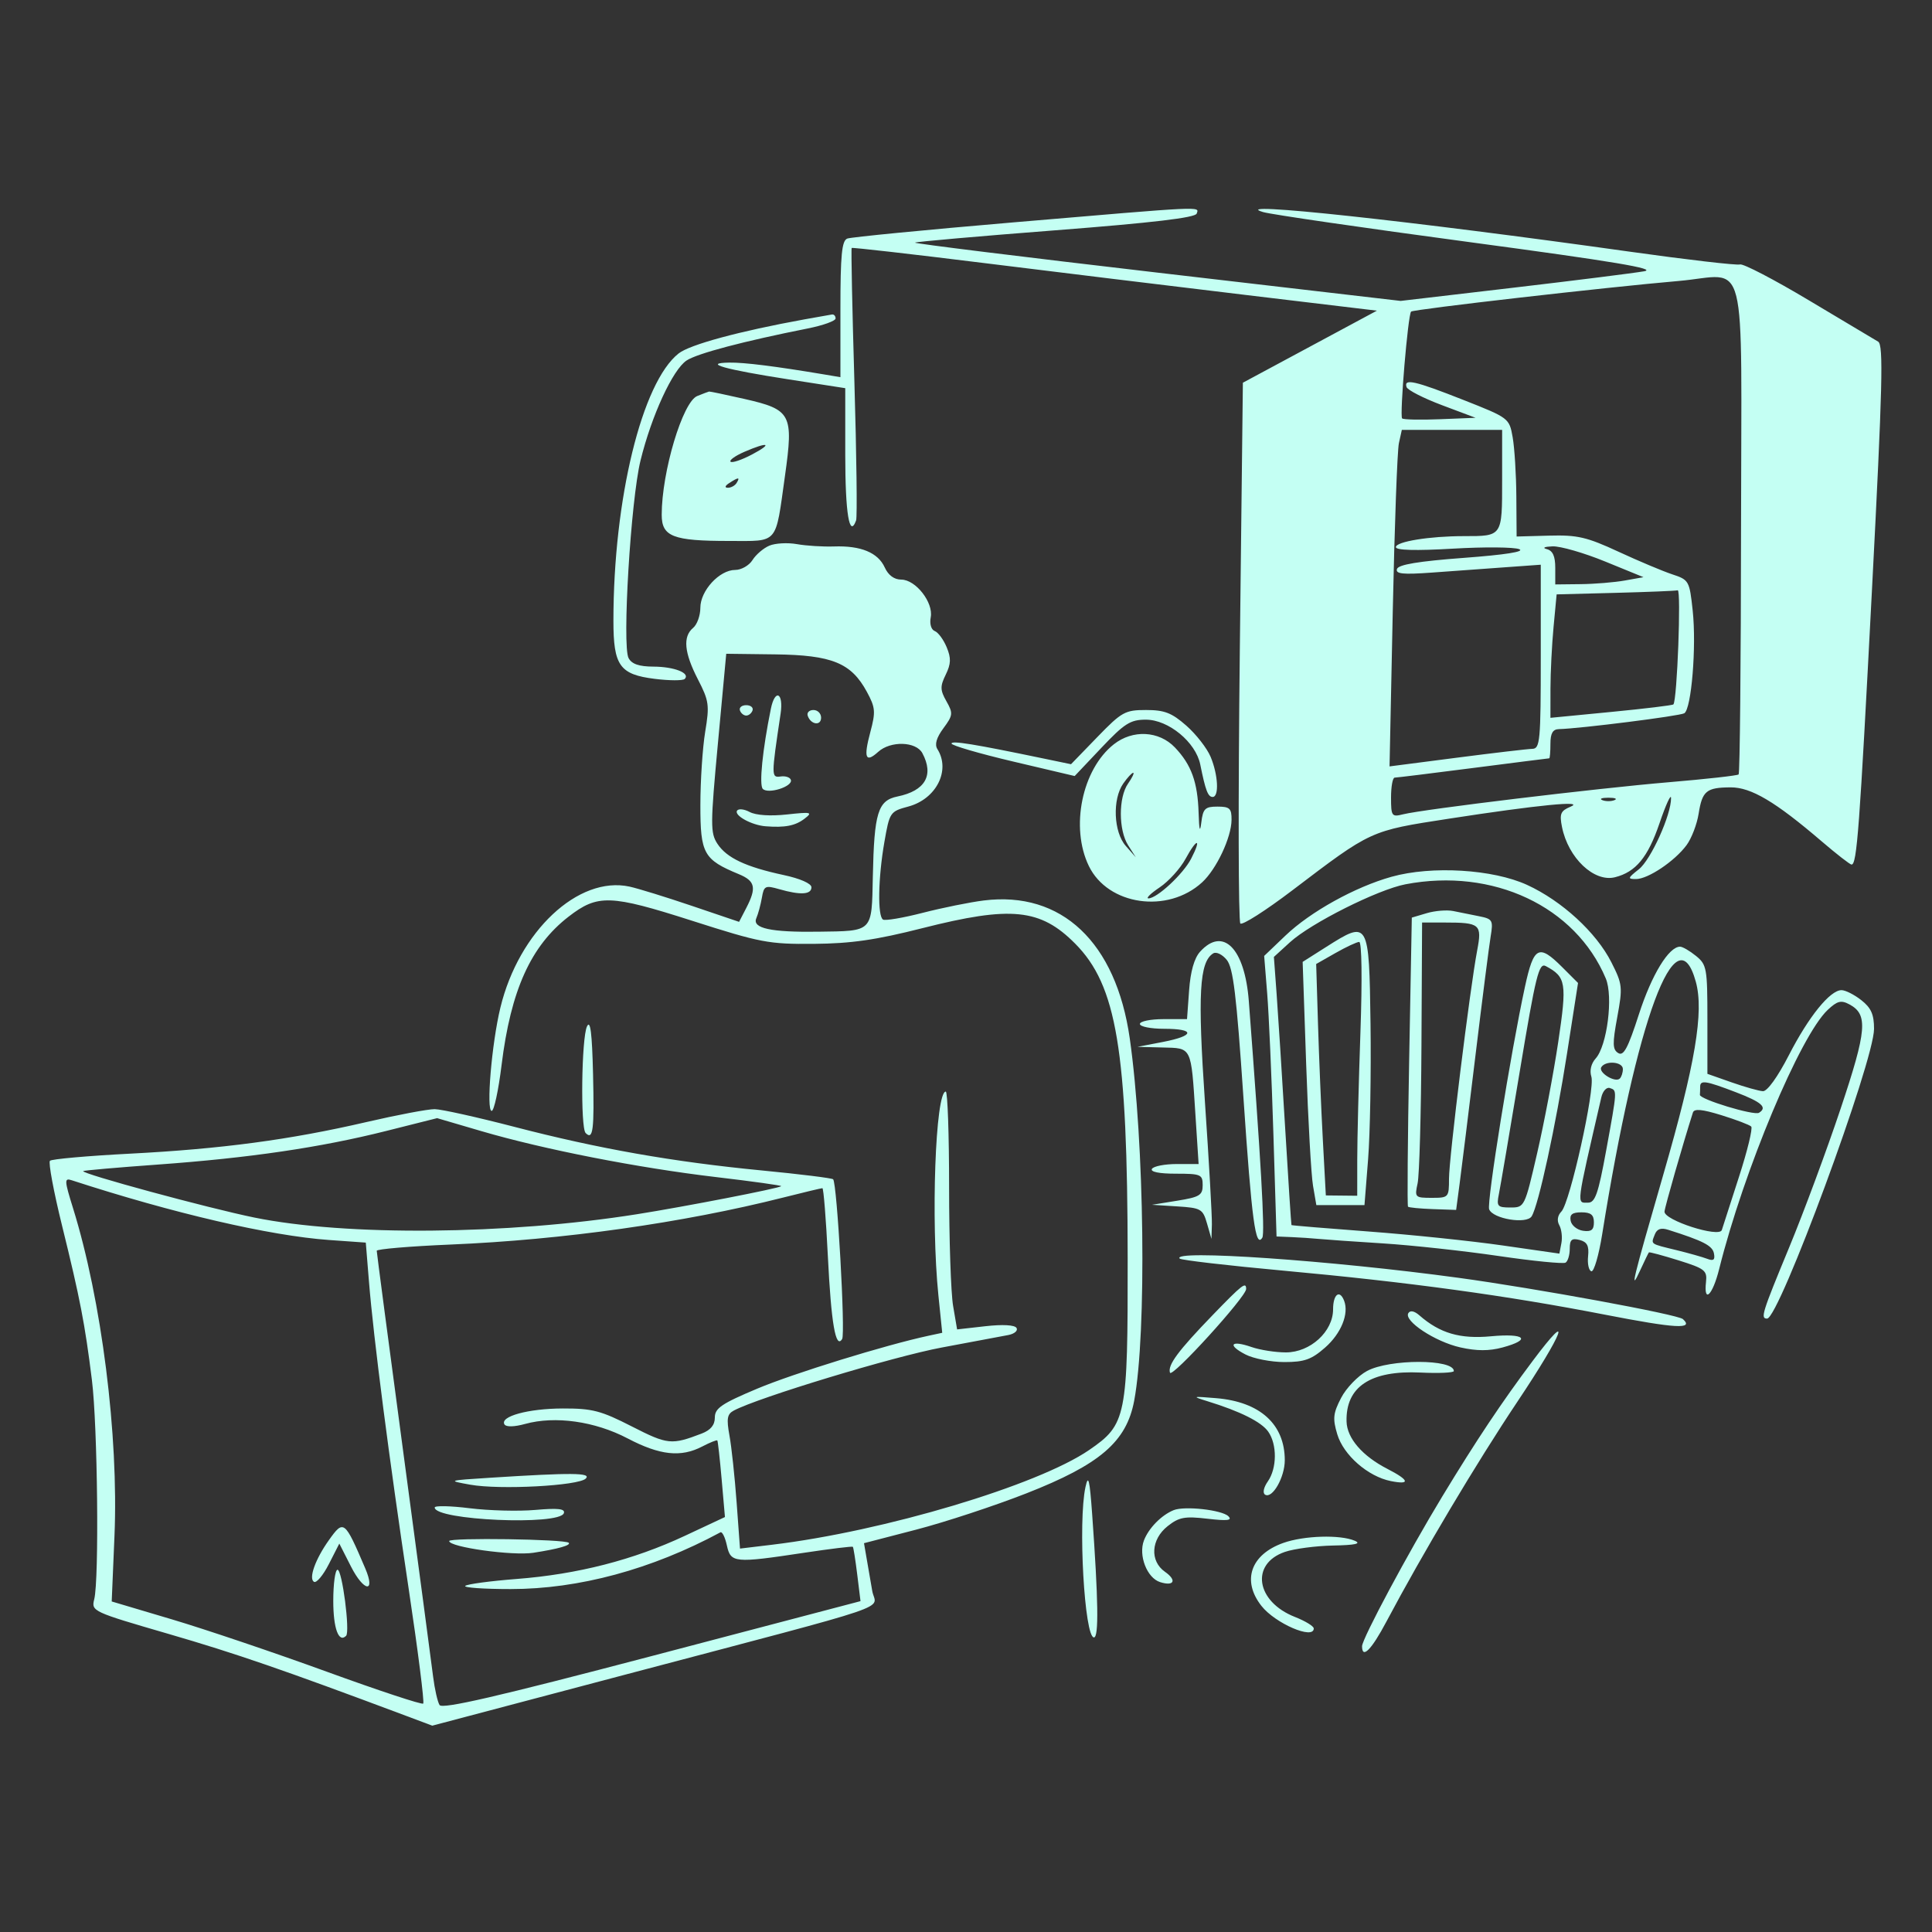 <svg width="200" height="200" viewBox="0 0 200 200" fill="none" xmlns="http://www.w3.org/2000/svg">
<rect x="0" y="0" width="200" height="200" fill="#333333" stroke="none"/>
<g id="Traced Image">
<path id="Vector" fill-rule="evenodd" clip-rule="evenodd" d="M104.835 23.026C95.805 23.795 88.1 24.547 87.71 24.697C87.144 24.914 87 26.392 87 32.007V39.046L85.375 38.772C80.264 37.914 77.049 37.511 75.5 37.536C72.669 37.581 74.998 38.241 81.625 39.271L87.5 40.184V47.063C87.5 53.146 87.931 55.759 88.624 53.872C88.749 53.53 88.669 47.072 88.447 39.522C88.223 31.971 88.097 25.737 88.165 25.669C88.233 25.601 94.355 26.299 101.769 27.219C109.184 28.139 121.39 29.628 128.893 30.526L142.536 32.16L135.599 35.889L128.662 39.618L128.344 67.423C128.17 82.715 128.195 95.395 128.4 95.6C128.605 95.805 131.017 94.267 133.761 92.183C141.994 85.929 141.809 86.014 149.96 84.755C159.224 83.324 164.198 82.836 162.564 83.518C161.553 83.94 161.425 84.249 161.696 85.606C162.339 88.817 165.015 91.356 167.183 90.812C169.337 90.271 170.588 88.755 171.79 85.228C172.441 83.315 172.98 82.136 172.987 82.606C173.013 84.332 170.901 89.006 169.651 89.989C168.493 90.9 168.464 91 169.359 91C170.605 91 173.362 89.151 174.592 87.489C175.106 86.795 175.668 85.332 175.841 84.239C176.215 81.872 176.645 81.518 179.16 81.508C181.273 81.499 183.781 82.987 188.568 87.087C190.118 88.414 191.514 89.5 191.67 89.5C192.228 89.5 192.492 85.939 193.788 61.007C194.882 39.95 194.987 35.698 194.425 35.367C194.054 35.149 190.817 33.217 187.232 31.075C183.647 28.932 180.448 27.268 180.123 27.376C179.798 27.484 174.631 26.884 168.641 26.043C145.998 22.861 126.869 20.797 130.75 21.953C131.575 22.199 141.22 23.602 152.184 25.072C167.068 27.068 171.627 27.831 170.184 28.085C169.12 28.272 163.018 29.038 156.622 29.788L144.994 31.151L119.774 28.216C105.902 26.602 94.626 25.207 94.716 25.117C94.807 25.027 101.36 24.451 109.278 23.838C119.335 23.059 123.738 22.538 123.88 22.111C124.133 21.353 124.942 21.314 104.835 23.026ZM173.75 29.089C166.319 29.728 146.316 32.018 146.076 32.257C145.751 32.583 144.873 43.039 145.147 43.314C145.275 43.442 147.038 43.48 149.065 43.398L152.75 43.25L149.273 41.943C147.36 41.224 145.71 40.38 145.606 40.068C145.301 39.154 146.46 39.416 151.494 41.403C156.204 43.261 156.24 43.288 156.59 45.262C156.784 46.356 156.956 49.116 156.971 51.395L157 55.54L160.375 55.448C163.293 55.368 164.264 55.593 167.543 57.112C169.629 58.078 172.135 59.132 173.112 59.455C174.841 60.025 174.897 60.125 175.229 63.224C175.626 66.934 175.098 73.381 174.359 73.837C173.905 74.118 163.579 75.423 161.375 75.478C160.741 75.494 160.5 75.913 160.5 77C160.5 77.825 160.444 78.501 160.375 78.501C160.307 78.501 156.763 78.951 152.5 79.5C148.238 80.05 144.582 80.499 144.375 80.5C144.169 80.5 144 81.425 144 82.554C144 84.491 144.071 84.591 145.239 84.298C147.325 83.774 165.333 81.6 172.75 80.976C176.6 80.652 179.855 80.289 179.982 80.17C180.11 80.05 180.222 68.571 180.232 54.66C180.253 25.334 181.046 28.462 173.75 29.089ZM83.25 33.066C76.514 34.291 71.418 35.671 70.255 36.586C66.452 39.577 63.502 51.666 63.501 64.264C63.5 68.911 64.147 69.822 67.776 70.275C69.299 70.465 70.698 70.469 70.883 70.284C71.487 69.68 69.8 69.016 67.642 69.008C66.151 69.002 65.399 68.744 65.07 68.125C64.388 66.846 65.3 51.768 66.305 47.675C67.449 43.018 69.645 38.256 71.082 37.314C72.194 36.586 76.965 35.326 83.625 34.001C85.206 33.687 86.5 33.22 86.5 32.965C86.5 32.709 86.331 32.525 86.125 32.556C85.919 32.587 84.625 32.817 83.25 33.066ZM72.177 40.997C70.668 41.605 68.5 48.853 68.5 53.287C68.5 55.551 69.656 56 75.479 56C80.648 56 80.249 56.466 81.259 49.268C82.159 42.856 81.919 42.403 77.043 41.294C75.124 40.858 73.484 40.515 73.401 40.532C73.318 40.549 72.767 40.758 72.177 40.997ZM144.814 45.875C144.647 46.632 144.361 54.47 144.178 63.294L143.845 79.338L150.798 78.439C154.622 77.944 158.144 77.531 158.625 77.52C159.427 77.502 159.5 76.706 159.5 67.979V58.459L155.75 58.729C153.688 58.878 150.29 59.124 148.2 59.276C145.213 59.492 144.446 59.412 144.615 58.901C144.765 58.445 146.835 58.101 151.54 57.75C155.804 57.433 157.894 57.105 157.272 56.851C156.733 56.632 153.64 56.607 150.397 56.797C146.548 57.022 144.5 56.967 144.5 56.639C144.5 56.066 147.993 55.5 151.529 55.5C155.543 55.5 155.5 55.562 155.5 49.697V44.5H150.309H145.117L144.814 45.875ZM77.049 46.777C76.114 47.183 75.474 47.641 75.627 47.794C75.781 47.947 76.77 47.616 77.828 47.058C80.058 45.882 79.541 45.696 77.049 46.777ZM75.5 50C75.049 50.291 74.987 50.488 75.346 50.493C75.673 50.497 76.08 50.275 76.25 50C76.633 49.379 76.46 49.379 75.5 50ZM79.644 56.486C79.035 56.743 78.249 57.415 77.898 57.977C77.547 58.54 76.741 59 76.107 59C74.475 59 72.5 61.144 72.5 62.916C72.5 63.72 72.162 64.658 71.75 65C70.668 65.899 70.824 67.567 72.249 70.329C73.396 72.551 73.458 72.997 73.002 75.75C72.73 77.4 72.504 80.815 72.503 83.339C72.499 88.377 72.837 88.983 76.48 90.492C78.184 91.198 78.338 91.895 77.255 93.99L76.51 95.43L71.63 93.777C68.946 92.867 66.037 91.969 65.167 91.781C59.87 90.637 53.719 96.399 51.801 104.303C50.901 108.008 50.312 115 50.899 115C51.142 115 51.602 112.868 51.922 110.261C52.875 102.506 54.95 97.912 58.868 94.885C61.877 92.561 63.172 92.604 71.644 95.316C78.742 97.588 79.584 97.747 84.25 97.708C88.114 97.675 90.668 97.306 95.487 96.083C104.67 93.753 107.703 94.06 111.299 97.683C115.601 102.016 116.715 108.687 116.736 130.25C116.752 146.72 116.604 147.459 112.75 150.103C107.4 153.773 91.517 158.519 79.927 159.91L76.605 160.309L76.255 155.53C76.062 152.901 75.73 149.787 75.514 148.61C75.194 146.857 75.275 146.388 75.96 146.022C78.47 144.678 92.547 140.412 97.5 139.493C100.663 138.907 103.766 138.324 104.396 138.199C105.026 138.073 105.401 137.743 105.229 137.466C105.037 137.155 103.79 137.088 101.998 137.29L99.079 137.62L98.665 135.185C98.436 133.846 98.25 128.306 98.25 122.875C98.25 117.444 98.095 113 97.906 113C96.834 113.001 96.352 126.357 97.144 134.111L97.539 137.971L96.144 138.27C91.682 139.227 82.141 142.174 78.375 143.759C74.694 145.308 74 145.781 74 146.74C74 147.521 73.569 148.044 72.625 148.406C69.515 149.598 69.113 149.557 65.416 147.669C62.203 146.027 61.318 145.797 58.25 145.805C54.683 145.814 51.712 146.629 52.224 147.458C52.395 147.734 53.245 147.714 54.359 147.406C57.469 146.548 61.581 147.128 64.971 148.904C68.314 150.657 70.487 150.892 72.7 149.738C73.496 149.323 74.198 149.043 74.257 149.116C74.317 149.19 74.519 151.004 74.706 153.147L75.046 157.044L70.898 158.987C65.57 161.483 59.791 162.966 53.499 163.453C50.745 163.667 48.344 163.99 48.163 164.171C47.981 164.352 50.092 164.5 52.852 164.5C59.92 164.5 67.466 162.46 74.579 158.625C74.76 158.527 75.06 159.134 75.244 159.974C75.644 161.797 76.008 161.832 83.208 160.747C85.935 160.336 88.219 160.056 88.285 160.125C88.35 160.194 88.555 161.488 88.741 163L89.079 165.75L67.478 171.43C51.471 175.638 45.779 176.952 45.502 176.503C45.295 176.17 44.997 174.851 44.837 173.574C44.678 172.296 43.3 161.925 41.774 150.528C40.248 139.13 39 129.659 39 129.481C39 129.303 42.431 129.013 46.625 128.836C58.285 128.346 70.686 126.594 81.084 123.968C83.192 123.436 85.014 123 85.134 123C85.254 123 85.507 126.159 85.698 130.019C86.044 137.005 86.508 139.7 87.179 138.615C87.529 138.048 86.651 122.484 86.246 122.079C86.124 121.957 82.811 121.546 78.886 121.167C69.689 120.278 61.981 118.921 53.25 116.651C49.4 115.651 45.688 114.826 45 114.819C44.312 114.812 41.118 115.416 37.903 116.162C30.012 117.99 22.917 118.938 13.427 119.429C9.064 119.655 5.349 119.985 5.171 120.163C4.993 120.341 5.555 123.359 6.421 126.868C8.291 134.447 8.788 137.017 9.514 142.858C10.104 147.599 10.272 163.493 9.755 165.554C9.443 166.797 9.549 166.847 17.459 169.146C24.425 171.171 29.312 172.856 42 177.609L44.75 178.64L65 173.285C93.633 165.715 90.65 166.727 90.296 164.701C90.133 163.766 89.874 162.269 89.721 161.375L89.441 159.75L94.846 158.347C97.818 157.575 102.945 155.887 106.238 154.597C113.874 151.604 116.614 149.251 117.411 145C118.719 138.029 118.476 118.149 116.953 107.5C115.528 97.533 109.894 92.211 101.834 93.218C100.391 93.398 97.547 93.974 95.514 94.497C93.481 95.019 91.635 95.333 91.409 95.194C90.832 94.837 90.901 90.9 91.55 87.172C92.09 84.074 92.139 84.001 94.032 83.492C96.928 82.712 98.429 79.742 97.037 77.544C96.737 77.068 96.94 76.365 97.662 75.388C98.654 74.046 98.677 73.84 97.974 72.595C97.32 71.437 97.309 71.055 97.903 69.838C98.449 68.716 98.469 68.132 97.999 66.999C97.674 66.214 97.12 65.461 96.766 65.326C96.395 65.183 96.219 64.582 96.349 63.904C96.642 62.366 94.79 60 93.294 60C92.568 60 91.954 59.548 91.587 58.74C90.888 57.206 89.115 56.472 86.338 56.569C85.189 56.608 83.463 56.501 82.5 56.329C81.537 56.157 80.252 56.228 79.644 56.486ZM160.125 56.845C160.744 57.007 161 57.576 161 58.787V60.5L163.625 60.471C165.069 60.456 167.124 60.287 168.192 60.096L170.133 59.75L166.157 58.125C163.971 57.232 161.522 56.526 160.716 56.558C159.873 56.592 159.622 56.713 160.125 56.845ZM167.196 61.373L161.142 61.53L160.825 64.89C160.65 66.738 160.506 69.613 160.504 71.279L160.5 74.309L166.789 73.699C170.247 73.364 173.146 73.013 173.23 72.92C173.617 72.489 174.049 61.013 173.675 61.108C173.441 61.168 170.526 61.287 167.196 61.373ZM74.323 76.901C73.534 85.388 73.53 86.222 74.27 87.352C75.225 88.809 77.206 89.743 81.125 90.584C82.835 90.95 84 91.464 84 91.85C84 92.611 82.868 92.679 80.671 92.049C79.216 91.632 79.082 91.697 78.871 92.924C78.745 93.654 78.485 94.613 78.293 95.057C77.846 96.094 79.796 96.519 84.688 96.45C90.418 96.37 90.233 96.556 90.355 90.75C90.493 84.122 90.878 82.867 92.904 82.453C95.781 81.865 96.707 80.254 95.483 77.967C94.83 76.749 92.194 76.67 90.912 77.831C89.598 79.019 89.379 78.468 90.096 75.786C90.659 73.678 90.623 73.25 89.737 71.616C88.115 68.624 86.134 67.814 80.251 67.741L75.18 67.678L74.323 76.901ZM79.799 73.375C78.935 77.619 78.568 81.268 78.966 81.667C79.528 82.228 82.046 81.435 81.875 80.75C81.806 80.475 81.331 80.308 80.817 80.38C79.832 80.516 79.832 80.396 80.808 73.875C81.132 71.704 80.231 71.257 79.799 73.375ZM76.596 73.538C76.695 73.833 76.989 74.075 77.25 74.075C77.511 74.075 77.805 73.833 77.904 73.538C78.002 73.242 77.709 73 77.25 73C76.791 73 76.498 73.242 76.596 73.538ZM83.615 74.094C83.924 75.021 85 75.175 85 74.292C85 73.857 84.644 73.5 84.209 73.5C83.773 73.5 83.505 73.767 83.615 74.094ZM113.589 76.306L110.871 79.112L108.061 78.528C100.811 77.019 98.5 76.644 98.5 76.973C98.5 77.169 101.369 78.006 104.875 78.832L111.25 80.334L114.011 77.417C116.407 74.886 117.017 74.5 118.619 74.5C120.96 74.5 123.787 76.832 124.252 79.146C124.793 81.833 125.048 82.5 125.534 82.5C126.218 82.5 126.102 80.212 125.325 78.351C124.953 77.462 123.82 76.007 122.807 75.117C121.295 73.79 120.549 73.5 118.636 73.5C116.463 73.5 116.124 73.689 113.589 76.306ZM115.304 77.048C112.01 79.638 110.777 85.644 112.716 89.647C114.69 93.722 120.87 94.615 124.441 91.342C125.926 89.981 127.475 86.695 127.489 84.875C127.499 83.685 127.303 83.5 126.032 83.5C124.75 83.5 124.538 83.707 124.362 85.125C124.222 86.255 124.136 85.961 124.08 84.158C123.982 80.964 123.329 79.162 121.625 77.375C119.979 75.65 117.26 75.509 115.304 77.048ZM116.279 81.112C115.139 82.739 115.276 86.135 116.54 87.57L117.58 88.75L116.79 87.514C115.78 85.933 115.774 82.546 116.779 81.112C117.207 80.5 117.444 80 117.307 80C117.169 80 116.707 80.5 116.279 81.112ZM165.875 82.831C166.219 82.97 166.782 82.97 167.125 82.831C167.469 82.693 167.188 82.579 166.5 82.579C165.813 82.579 165.532 82.693 165.875 82.831ZM76.297 83.924C75.988 84.425 77.816 85.423 79.25 85.536C81.25 85.694 82.329 85.485 83.279 84.755C84.163 84.076 84.001 84.037 81.454 84.314C79.749 84.5 78.248 84.4 77.609 84.059C77.032 83.75 76.442 83.689 76.297 83.924ZM122.738 88.889C122.195 89.896 120.986 91.233 120.051 91.86C119.117 92.487 118.593 93 118.888 93C119.775 93 122.484 90.482 123.305 88.894C124.424 86.73 123.907 86.726 122.738 88.889ZM144.056 90.762C140.275 91.819 135.657 94.379 133.067 96.854L130.866 98.957L131.18 102.854C131.353 104.997 131.641 111.532 131.821 117.375L132.147 128L133.699 128.064C134.552 128.099 135.813 128.183 136.5 128.251C137.188 128.319 140.19 128.529 143.171 128.717C146.153 128.906 151.528 129.491 155.115 130.017C158.702 130.544 161.832 130.854 162.069 130.708C162.306 130.561 162.5 129.913 162.5 129.268C162.5 128.331 162.707 128.148 163.524 128.361C164.301 128.565 164.511 128.968 164.399 130.042C164.317 130.82 164.469 131.522 164.736 131.603C165.003 131.684 165.509 129.95 165.861 127.75C169.429 105.439 173.54 94.353 175.549 101.625C176.409 104.737 175.499 110.134 172.188 121.584C168.987 132.651 168.678 133.928 169.793 131.5C170.236 130.538 170.641 129.704 170.694 129.647C170.747 129.59 172.131 129.963 173.77 130.475C176.485 131.325 176.737 131.523 176.606 132.704C176.351 135.001 177.291 134.083 177.966 131.375C180.513 121.171 186.357 107.218 189.206 104.542C190.196 103.612 190.588 103.512 191.447 103.972C193.399 105.017 193.263 106.632 190.537 114.783C189.115 119.034 186.725 125.479 185.226 129.104C182.387 135.969 182.222 136.5 182.929 136.5C184.171 136.5 194 109.872 194 106.508C194 105.013 193.701 104.337 192.683 103.537C191.958 102.967 191.036 102.5 190.633 102.5C189.447 102.5 187.234 105.235 185.174 109.249C184.03 111.477 182.946 112.981 182.5 112.959C182.088 112.939 180.625 112.527 179.25 112.043L176.75 111.164V105.54C176.75 100.233 176.684 99.862 175.57 98.958C174.921 98.431 174.179 98 173.921 98C172.751 98 170.978 100.911 169.661 104.994C168.528 108.505 168.075 109.355 167.519 109.012C166.927 108.646 166.91 108.05 167.418 105.294C167.991 102.183 167.96 101.887 166.806 99.611C165.243 96.525 161.686 93.26 158.088 91.607C154.55 89.982 148.214 89.6 144.056 90.762ZM145.5 91.54C142.635 92.087 135.695 95.569 133.532 97.545L131.873 99.06L132.156 102.905C132.312 105.02 132.709 111.25 133.038 116.75C133.367 122.25 133.662 126.782 133.693 126.821C133.725 126.86 137.336 127.16 141.719 127.488C146.102 127.816 152.329 128.465 155.558 128.93L161.427 129.774L161.635 128.685C161.75 128.086 161.652 127.254 161.419 126.837C161.154 126.364 161.236 125.827 161.637 125.414C162.525 124.496 165.14 112.729 164.738 111.46C164.537 110.83 164.71 110.098 165.181 109.577C166.369 108.264 167.016 103.157 166.23 101.288C163.093 93.827 154.552 89.811 145.5 91.54ZM147.7 94.53L146.15 94.99L145.874 109.87C145.722 118.054 145.669 124.825 145.756 124.916C145.843 125.007 147 125.119 148.326 125.166L150.739 125.25L151.104 122.5C151.305 120.988 152.042 115.025 152.741 109.25C153.441 103.475 154.147 97.939 154.311 96.948C154.589 95.258 154.515 95.128 153.112 94.848C152.29 94.683 151.084 94.441 150.434 94.309C149.783 94.178 148.553 94.277 147.7 94.53ZM147.148 108.246C147.112 115.256 146.933 121.668 146.751 122.496C146.432 123.95 146.481 124 148.211 124C149.963 124 150 123.959 150 122.015C150 119.895 152.169 102.319 152.914 98.402C153.433 95.677 153.229 95.5 149.566 95.5H147.214L147.148 108.246ZM137.3 98.019L134.85 99.574L135.214 110.162C135.415 115.985 135.734 121.65 135.923 122.75L136.267 124.75H138.759H141.25L141.626 120C141.832 117.388 141.944 111.088 141.876 106C141.731 95.306 141.689 95.234 137.3 98.019ZM124.233 98.519C123.628 99.187 123.237 100.563 123.096 102.519L122.88 105.5H120.44C119.098 105.5 118 105.725 118 106C118 106.275 119.125 106.5 120.5 106.5C123.764 106.5 123.698 107.225 120.375 107.864L117.75 108.369L120.342 108.435C123.407 108.512 123.29 108.275 123.749 115.375L124.08 120.5H121.82C120.577 120.5 119.42 120.725 119.25 121C119.058 121.311 119.995 121.5 121.721 121.5C124.312 121.5 124.5 121.581 124.5 122.686C124.5 123.729 124.185 123.922 121.875 124.296L119.25 124.72L121.868 124.886C124.329 125.042 124.513 125.147 124.948 126.651L125.41 128.25L125.454 126.75C125.477 125.925 125.155 120.232 124.736 114.099C123.972 102.887 124.156 99.581 125.595 98.692C125.907 98.499 126.536 98.803 126.993 99.367C127.661 100.192 127.998 102.973 128.715 113.547C129.587 126.4 129.972 129.26 130.677 128.119C130.963 127.655 130.524 119.972 129.277 103.628C128.86 98.168 126.612 95.891 124.233 98.519ZM138.25 98.655L136.25 99.793L136.44 106.022C136.544 109.447 136.769 114.838 136.94 118L137.25 123.75L138.875 123.767L140.5 123.784L140.502 120.017C140.502 117.945 140.651 112.032 140.831 106.875C141.024 101.349 140.972 97.504 140.704 97.508C140.455 97.513 139.35 98.029 138.25 98.655ZM157.868 102.125C156.405 108.86 153.89 124.491 154.156 125.185C154.537 126.179 158.032 126.756 158.558 125.912C159.266 124.776 161.048 116.562 162.227 109.004L163.357 101.757L161.729 100.129C159.291 97.691 158.772 97.959 157.868 102.125ZM157.325 110.914C156.288 117.149 155.314 122.869 155.162 123.625C154.909 124.877 155.016 125 156.355 125C157.82 125 157.833 124.974 159.13 119.359C159.846 116.257 160.825 111.096 161.304 107.891C162.223 101.739 162.126 101.138 160.022 100.012C159.307 99.629 158.985 100.932 157.325 110.914ZM60.767 106.25C60.197 107.427 60.078 116.744 60.625 117.292C61.394 118.061 61.529 116.985 61.392 111.192C61.29 106.928 61.114 105.533 60.767 106.25ZM165.766 110.475C165.425 111.026 167.213 112.121 167.685 111.649C167.858 111.476 168 111.034 168 110.667C168 109.908 166.211 109.754 165.766 110.475ZM176 112.5C176 112.775 175.988 113.152 175.973 113.337C175.937 113.797 181.579 115.511 182.09 115.195C182.99 114.639 182.375 114.091 179.706 113.07C176.568 111.869 176 111.782 176 112.5ZM165.77 113.59C163.124 125.07 163.196 124.5 164.391 124.5C165.13 124.5 165.45 123.58 166.265 119.125C167.425 112.777 167.418 112.89 166.644 112.631C166.31 112.52 165.917 112.951 165.77 113.59ZM175.25 115.169C174.201 118.461 172.356 124.893 172.31 125.42C172.231 126.31 177.988 128.164 178.243 127.331C178.341 127.012 179.137 124.542 180.013 121.844C180.888 119.145 181.46 116.794 181.285 116.618C181.11 116.443 179.722 115.915 178.201 115.444C176.198 114.824 175.384 114.749 175.25 115.169ZM39.97 117.079C33.176 118.788 25.826 119.87 16.335 120.556C12.164 120.857 8.689 121.161 8.614 121.23C8.343 121.481 21.541 125.065 26.333 126.041C35.816 127.974 52.487 127.828 65.942 125.695C70.922 124.906 80.652 123.015 80.874 122.793C80.946 122.721 77.91 122.297 74.127 121.851C66.064 120.901 56.294 118.988 49.839 117.096L45.25 115.75L39.97 117.079ZM7.555 125.053C10.518 134.575 12.29 148.586 11.85 159.017L11.564 165.783L17.803 167.638C21.235 168.658 28.436 171.092 33.806 173.046C39.175 175 43.678 176.489 43.812 176.355C43.946 176.221 43.265 170.856 42.3 164.431C40.282 151.001 38.672 138.548 38.197 132.692L37.867 128.634L34.059 128.363C27.948 127.927 17.954 125.607 7.413 122.176C6.651 121.928 6.664 122.19 7.555 125.053ZM162.594 126.375C162.685 126.857 163.264 127.322 163.88 127.41C164.731 127.531 165 127.321 165 126.535C165 125.757 164.681 125.5 163.714 125.5C162.758 125.5 162.47 125.725 162.594 126.375ZM171.298 127.807C170.904 128.832 170.768 128.735 173.561 129.417C174.832 129.728 176.261 130.132 176.737 130.314C177.386 130.563 177.558 130.422 177.426 129.748C177.269 128.945 176.307 128.45 172.684 127.307C171.934 127.07 171.524 127.218 171.298 127.807ZM122.123 130.29C122.282 130.449 127.101 131.009 132.832 131.535C145.823 132.725 155.961 134.113 166.144 136.094C173.481 137.521 175.384 137.629 174.217 136.554C173.696 136.074 159.102 133.388 151 132.281C137.796 130.477 121.163 129.33 122.123 130.29ZM125.537 136.134C121.951 139.843 120.857 141.32 121.117 142.101C121.313 142.688 129 134.241 129 133.44C129 132.652 128.609 132.957 125.537 136.134ZM138 135.539C138 137.846 135.641 140 133.113 140C132.033 140 130.429 139.749 129.549 139.442C127.426 138.702 127.009 139.22 128.929 140.213C129.766 140.646 131.579 141 132.958 141C135.031 141 135.761 140.74 137.175 139.5C138.831 138.045 139.662 136.004 139.145 134.657C138.684 133.454 138 133.98 138 135.539ZM145.791 135.935C145.293 136.74 148.567 138.899 151.171 139.482C152.866 139.862 154.146 139.865 155.535 139.491C158.578 138.672 157.891 138.001 154.348 138.332C151.143 138.632 149.052 138.019 146.925 136.157C146.411 135.708 145.983 135.624 145.791 135.935ZM158.686 140.851C155.447 145.174 152.84 149.081 149.306 154.909C145.778 160.727 141 169.648 141 170.417C141 171.774 141.969 170.796 143.518 167.875C147.277 160.79 152.858 151.418 157.072 145.116C161.87 137.941 162.894 135.235 158.686 140.851ZM141.518 141.921C140.573 142.428 139.365 143.682 138.832 144.708C138.003 146.305 137.946 146.848 138.435 148.48C139.081 150.637 141.613 152.848 143.977 153.321C146.037 153.733 145.895 153.223 143.625 152.059C141.036 150.731 139.444 148.889 139.395 147.163C139.293 143.556 141.88 141.84 147.052 142.086C148.95 142.176 150.502 142.106 150.501 141.929C150.497 140.673 143.855 140.668 141.518 141.921ZM125 145.056C128.401 146.105 130.581 147.197 131.287 148.204C132.217 149.532 132.197 151.997 131.245 153.356C130.81 153.978 130.689 154.558 130.961 154.726C131.709 155.188 133 152.933 133 151.163C133 147.438 130.44 145.118 125.91 144.739C123.403 144.529 123.351 144.547 125 145.056ZM50.75 152.975C46.322 153.256 46.289 153.267 48.686 153.696C51.742 154.243 59.891 153.81 60.639 153.061C61.245 152.455 59.218 152.437 50.75 152.975ZM112.368 153.938C111.582 157.541 112.263 169.551 113.25 169.506C113.756 169.483 113.699 165.646 113.06 156.75C112.8 153.137 112.664 152.583 112.368 153.938ZM45 156.055C45 157.381 57.939 157.948 58.371 156.641C58.522 156.185 57.773 156.101 55.411 156.308C53.672 156.46 50.618 156.381 48.625 156.133C46.632 155.884 45 155.849 45 156.055ZM121.5 156.329C120.234 156.839 118.909 158.189 118.42 159.467C117.83 161.012 118.735 163.349 120.092 163.779C121.547 164.241 121.853 163.591 120.595 162.71C119.012 161.601 119.145 159.354 120.875 157.986C122.054 157.054 122.642 156.944 124.994 157.218C127.06 157.458 127.595 157.395 127.162 156.962C126.507 156.307 122.63 155.874 121.5 156.329ZM34.047 159.435C32.645 161.403 31.93 163.398 32.5 163.75C32.754 163.907 33.449 163.081 34.044 161.914L35.127 159.792L36.332 162.164C37.669 164.795 38.92 164.951 37.807 162.349C35.673 157.356 35.579 157.283 34.047 159.435ZM46.5 159.528C46.5 160.16 53.063 161.076 55.211 160.743C57.794 160.343 59.132 159.965 58.875 159.708C58.498 159.332 46.5 159.157 46.5 159.528ZM132.839 159.726C129.465 160.929 128.53 163.632 130.584 166.243C132.013 168.06 136 169.777 136 168.576C136 168.343 135.123 167.807 134.051 167.386C130.017 165.802 129.413 161.888 133.011 160.653C133.968 160.325 136.213 160.028 138 159.993C140.298 159.949 140.957 159.804 140.25 159.5C138.732 158.848 134.981 158.962 132.839 159.726ZM34.5 165.721C34.5 168.573 35.062 170.105 35.828 169.34C36.253 168.914 35.422 162.5 34.942 162.5C34.699 162.5 34.5 163.949 34.5 165.721Z" fill="#C4FFF3"/>
</g>
</svg>

